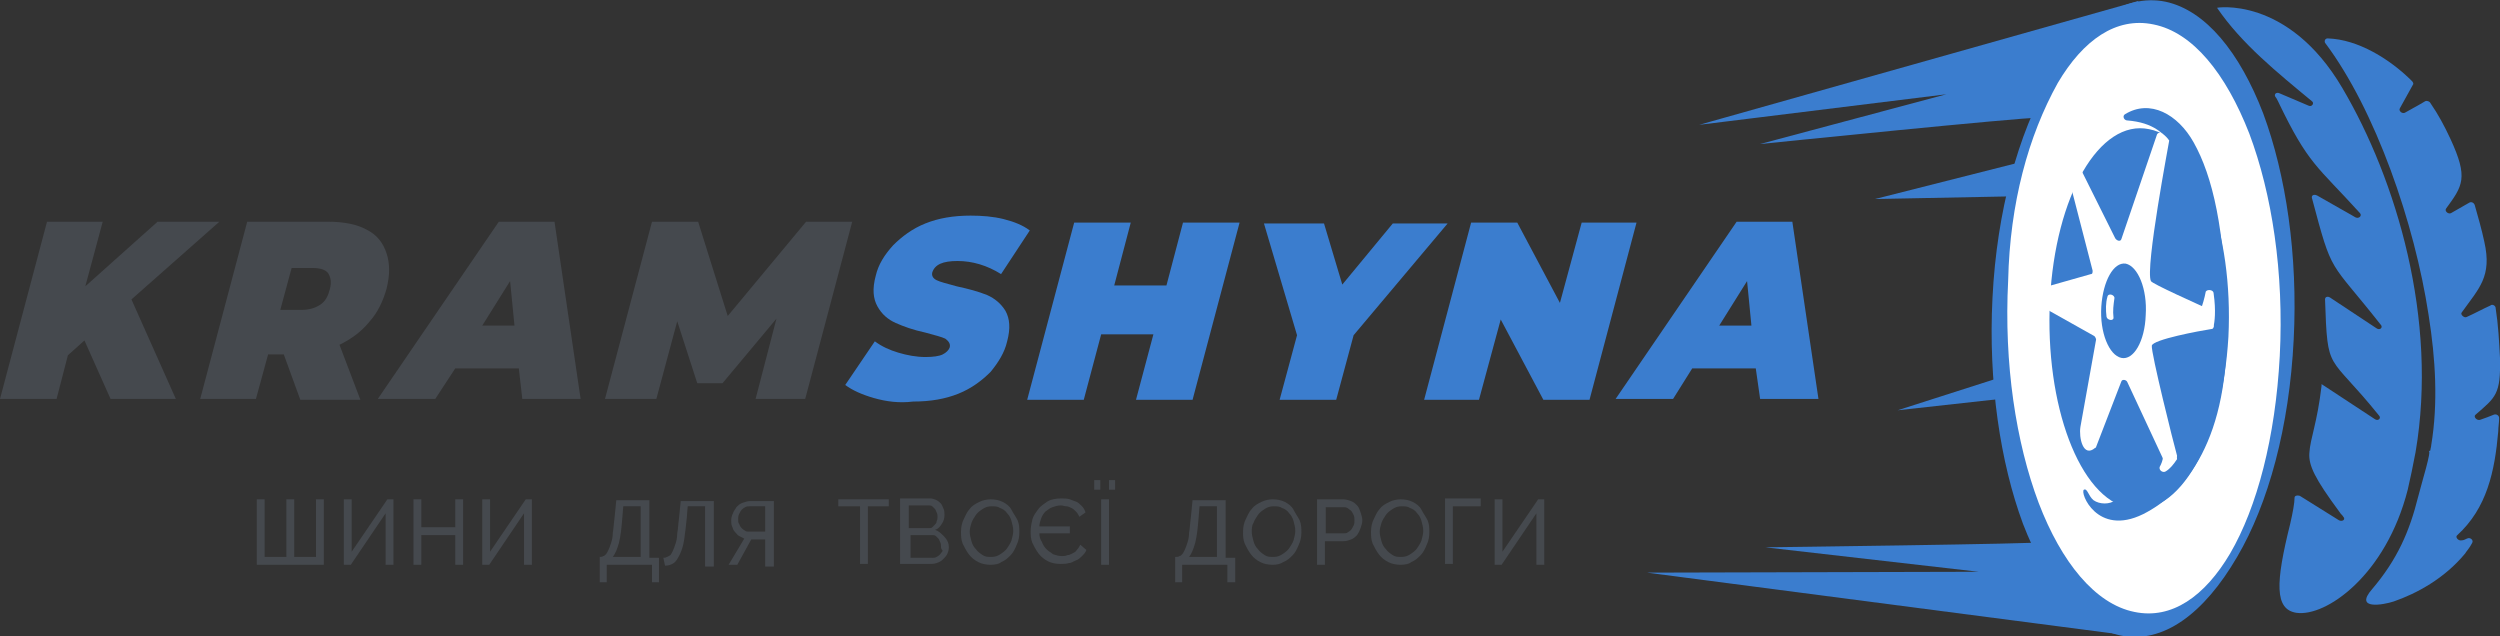 <svg width="220" height="56" viewBox="0 0 220 56" fill="none" xmlns="http://www.w3.org/2000/svg">
<rect x="0" y="0" width="220" height="56" fill="#333333" stroke="none"/>
<g clip-path="url(#clip0_2078_5838)">
<path d="M28.496 43.94V49.701H22.598V43.94H23.287V49.01H25.202V43.94H25.892V49.01H27.807V43.94H28.496Z" fill="#45494E"/>
<path d="M30.948 48.549L34.089 43.94H34.625V49.701H33.935V45.169L30.871 49.701H30.258V43.94H30.948V48.549Z" fill="#45494E"/>
<path d="M40.753 43.94V49.701H40.063V47.089H37.076V49.701H36.386V43.94H37.076V46.398H40.063V43.94H40.753Z" fill="#45494E"/>
<path d="M43.127 48.549L46.268 43.94H46.804V49.701H46.115V45.169L43.051 49.701H42.438V43.94H43.127V48.549Z" fill="#45494E"/>
<path d="M52.703 49.01C52.856 49.01 53.009 49.01 53.086 48.933C53.163 48.933 53.239 48.856 53.316 48.779C53.392 48.702 53.469 48.549 53.545 48.395C53.622 48.241 53.699 48.011 53.775 47.781C53.852 47.55 53.928 47.243 53.928 46.859C54.005 46.475 54.005 46.091 54.082 45.553L54.235 44.017H57.146V49.086H57.989V51.237H57.376V49.701H53.392V51.237H52.779V49.01H52.703ZM56.38 49.01V44.554H54.848L54.771 45.476C54.695 46.475 54.618 47.166 54.465 47.781C54.312 48.318 54.158 48.702 53.928 49.01H56.38Z" fill="#45494E"/>
<path d="M60.44 45.553C60.363 46.321 60.287 46.935 60.21 47.473C60.133 48.011 59.98 48.472 59.827 48.779C59.674 49.086 59.521 49.394 59.291 49.547C59.061 49.701 58.831 49.778 58.525 49.778L58.372 49.086C58.448 49.086 58.601 49.086 58.678 49.01C58.755 49.01 58.831 48.933 58.984 48.856C59.061 48.779 59.138 48.626 59.214 48.472C59.291 48.318 59.367 48.088 59.444 47.857C59.521 47.627 59.597 47.32 59.597 46.935C59.674 46.551 59.674 46.167 59.75 45.63L59.904 44.093H62.815V49.855H62.048V44.554H60.517L60.44 45.553Z" fill="#45494E"/>
<path d="M67.334 49.701V47.473H66.108L64.883 49.701H64.117L65.496 47.396C65.342 47.32 65.189 47.243 65.036 47.166C64.883 47.089 64.806 46.935 64.653 46.782C64.5 46.628 64.5 46.475 64.423 46.321C64.347 46.167 64.347 45.937 64.347 45.783C64.347 45.553 64.423 45.322 64.5 45.169C64.576 44.938 64.73 44.785 64.806 44.631C64.959 44.477 65.112 44.324 65.342 44.247C65.572 44.17 65.802 44.093 66.032 44.093H68.1V49.855H67.334V49.701ZM67.334 44.554H65.955C65.802 44.554 65.725 44.554 65.572 44.631C65.419 44.708 65.342 44.785 65.266 44.861C65.189 44.938 65.112 45.092 65.036 45.245C64.959 45.399 64.959 45.553 64.959 45.706C64.959 45.86 64.959 46.014 65.036 46.09C65.112 46.244 65.112 46.321 65.266 46.475C65.342 46.551 65.419 46.628 65.572 46.705C65.649 46.782 65.802 46.782 65.955 46.782H67.334V44.554Z" fill="#45494E"/>
<path d="M78.288 44.554H76.373V49.624H75.684V44.554H73.769V43.94H78.212V44.554H78.288Z" fill="#45494E"/>
<path d="M83.497 48.165C83.497 48.395 83.421 48.626 83.344 48.779C83.267 48.933 83.114 49.086 82.961 49.24C82.808 49.394 82.655 49.471 82.425 49.547C82.195 49.624 82.042 49.624 81.812 49.624H79.207V43.863H81.889C82.042 43.863 82.272 43.94 82.425 44.016C82.578 44.093 82.731 44.247 82.808 44.324C82.885 44.401 82.961 44.631 83.038 44.785C83.114 44.938 83.114 45.169 83.114 45.322C83.114 45.63 83.038 45.86 82.885 46.09C82.731 46.321 82.578 46.551 82.272 46.628C82.578 46.705 82.808 46.935 83.038 47.166C83.421 47.55 83.497 47.857 83.497 48.165ZM79.974 44.554V46.475H81.735C81.889 46.475 81.965 46.475 82.042 46.398C82.118 46.321 82.195 46.244 82.272 46.167C82.348 46.09 82.425 46.014 82.425 45.86C82.501 45.706 82.501 45.63 82.501 45.476C82.501 45.322 82.501 45.245 82.425 45.092C82.348 44.938 82.348 44.861 82.272 44.785C82.195 44.708 82.118 44.631 82.042 44.554C81.965 44.477 81.812 44.477 81.735 44.477H79.974V44.554ZM82.808 48.088C82.808 47.934 82.808 47.857 82.731 47.704C82.655 47.55 82.655 47.473 82.578 47.396C82.501 47.32 82.425 47.243 82.348 47.166C82.272 47.089 82.118 47.089 82.042 47.089H80.127V49.086H82.042C82.195 49.086 82.272 49.086 82.425 49.01C82.578 48.933 82.655 48.856 82.731 48.779C82.808 48.702 82.885 48.549 82.961 48.472C82.808 48.318 82.808 48.165 82.808 48.088Z" fill="#45494E"/>
<path d="M87.174 49.701C86.791 49.701 86.408 49.624 86.102 49.47C85.796 49.317 85.489 49.086 85.259 48.779C85.029 48.472 84.876 48.164 84.723 47.857C84.57 47.473 84.57 47.166 84.57 46.782C84.57 46.398 84.646 46.014 84.8 45.706C84.953 45.399 85.106 45.015 85.336 44.785C85.566 44.477 85.872 44.324 86.178 44.17C86.485 44.016 86.868 43.94 87.174 43.94C87.557 43.94 87.94 44.016 88.247 44.17C88.553 44.324 88.86 44.554 89.013 44.861C89.166 45.169 89.396 45.476 89.549 45.783C89.702 46.167 89.702 46.475 89.702 46.859C89.702 47.243 89.626 47.627 89.472 47.934C89.319 48.318 89.166 48.625 88.936 48.856C88.706 49.086 88.477 49.317 88.094 49.47C87.94 49.624 87.557 49.701 87.174 49.701ZM85.336 46.782C85.336 47.089 85.412 47.319 85.489 47.627C85.566 47.934 85.719 48.164 85.872 48.318C86.025 48.549 86.255 48.702 86.485 48.856C86.715 49.01 86.945 49.01 87.251 49.01C87.557 49.01 87.787 48.933 88.017 48.779C88.247 48.625 88.477 48.472 88.63 48.241C88.783 48.011 88.936 47.781 89.013 47.55C89.089 47.243 89.166 47.012 89.166 46.705C89.166 46.398 89.089 46.167 89.013 45.86C88.936 45.553 88.783 45.322 88.63 45.169C88.477 44.938 88.247 44.785 88.017 44.708C87.787 44.554 87.557 44.554 87.251 44.554C86.945 44.554 86.715 44.631 86.485 44.785C86.255 44.938 86.025 45.092 85.872 45.322C85.719 45.553 85.566 45.783 85.489 46.014C85.412 46.244 85.336 46.551 85.336 46.782Z" fill="#45494E"/>
<path d="M95.601 48.395C95.524 48.626 95.371 48.779 95.218 48.933C95.064 49.086 94.911 49.24 94.681 49.317C94.451 49.394 94.298 49.547 94.069 49.547C93.839 49.624 93.609 49.624 93.302 49.624C92.919 49.624 92.537 49.547 92.23 49.394C91.924 49.24 91.617 49.01 91.387 48.702C91.158 48.395 91.004 48.088 90.851 47.781C90.698 47.396 90.698 47.089 90.698 46.705C90.698 46.398 90.775 46.014 90.851 45.706C90.928 45.399 91.158 45.092 91.387 44.785C91.617 44.477 91.924 44.324 92.23 44.093C92.537 43.94 92.919 43.863 93.379 43.863C93.686 43.863 93.915 43.863 94.145 43.94C94.375 44.016 94.528 44.093 94.758 44.17C94.911 44.247 95.064 44.401 95.218 44.554C95.371 44.708 95.447 44.861 95.524 45.092L94.988 45.476C94.911 45.322 94.835 45.169 94.681 45.015C94.528 44.861 94.451 44.785 94.298 44.708C94.145 44.631 93.992 44.554 93.839 44.554C93.686 44.554 93.532 44.477 93.379 44.477C93.073 44.477 92.843 44.554 92.613 44.631C92.383 44.708 92.23 44.861 92 45.015C91.847 45.169 91.694 45.399 91.617 45.63C91.541 45.86 91.464 46.09 91.464 46.321H94.145V46.935H91.464C91.464 47.243 91.541 47.473 91.694 47.704C91.77 47.934 91.924 48.165 92.077 48.318C92.23 48.472 92.46 48.626 92.69 48.779C92.919 48.856 93.149 48.933 93.456 48.933C93.609 48.933 93.762 48.933 93.915 48.856C94.069 48.856 94.222 48.779 94.375 48.702C94.528 48.626 94.681 48.549 94.758 48.395C94.911 48.241 94.988 48.088 95.064 47.934L95.601 48.395Z" fill="#45494E"/>
<path d="M96.29 43.095V42.25H96.826V43.095H96.29ZM96.903 49.701V43.94H97.592V49.701H96.903ZM97.592 43.095V42.25H98.129V43.095H97.592Z" fill="#45494E"/>
<path d="M103.414 49.01C103.568 49.01 103.721 49.01 103.797 48.933C103.874 48.933 103.951 48.856 104.027 48.779C104.104 48.702 104.18 48.549 104.257 48.395C104.334 48.241 104.41 48.011 104.487 47.781C104.563 47.55 104.64 47.243 104.64 46.859C104.717 46.475 104.717 46.091 104.793 45.553L104.946 44.017H107.857V49.086H108.7V51.237H108.01V49.701H104.027V51.237H103.414V49.01ZM107.091 49.01V44.554H105.559L105.483 45.476C105.406 46.475 105.329 47.166 105.176 47.781C105.023 48.318 104.87 48.702 104.64 49.01H107.091Z" fill="#45494E"/>
<path d="M111.994 49.701C111.611 49.701 111.228 49.624 110.921 49.47C110.615 49.317 110.308 49.086 110.079 48.779C109.849 48.472 109.696 48.164 109.542 47.857C109.389 47.473 109.389 47.166 109.389 46.782C109.389 46.398 109.466 46.014 109.619 45.706C109.772 45.399 109.925 45.015 110.155 44.785C110.385 44.477 110.691 44.324 110.998 44.17C111.304 44.016 111.687 43.94 111.994 43.94C112.377 43.94 112.76 44.016 113.066 44.17C113.373 44.324 113.679 44.554 113.832 44.861C113.985 45.169 114.215 45.476 114.368 45.783C114.522 46.167 114.522 46.475 114.522 46.859C114.522 47.243 114.445 47.627 114.292 47.934C114.139 48.318 113.985 48.625 113.756 48.856C113.526 49.086 113.296 49.317 112.913 49.47C112.683 49.624 112.377 49.701 111.994 49.701ZM110.155 46.782C110.155 47.089 110.232 47.319 110.308 47.627C110.385 47.934 110.538 48.164 110.691 48.318C110.845 48.549 111.074 48.702 111.304 48.856C111.534 49.01 111.764 49.01 112.07 49.01C112.377 49.01 112.606 48.933 112.836 48.779C113.066 48.625 113.296 48.472 113.449 48.241C113.602 48.011 113.756 47.781 113.832 47.55C113.909 47.243 113.985 47.012 113.985 46.705C113.985 46.398 113.909 46.167 113.832 45.86C113.756 45.553 113.602 45.322 113.449 45.169C113.296 44.938 113.066 44.785 112.836 44.708C112.606 44.554 112.377 44.554 112.07 44.554C111.764 44.554 111.534 44.631 111.304 44.785C111.074 44.938 110.845 45.092 110.691 45.322C110.538 45.553 110.385 45.783 110.308 46.014C110.155 46.244 110.155 46.551 110.155 46.782Z" fill="#45494E"/>
<path d="M115.9 49.701V43.94H118.198C118.428 43.94 118.658 44.016 118.888 44.093C119.118 44.17 119.271 44.324 119.424 44.477C119.577 44.631 119.654 44.861 119.731 45.092C119.807 45.322 119.884 45.553 119.884 45.783C119.884 46.014 119.807 46.244 119.731 46.475C119.654 46.705 119.577 46.859 119.424 47.089C119.271 47.243 119.118 47.396 118.888 47.473C118.658 47.55 118.505 47.627 118.198 47.627H116.59V49.701H115.9ZM116.59 46.935H118.198C118.352 46.935 118.505 46.935 118.582 46.859C118.735 46.782 118.811 46.705 118.888 46.628C118.965 46.551 119.041 46.398 119.118 46.244C119.194 46.09 119.194 45.937 119.194 45.783C119.194 45.63 119.194 45.476 119.118 45.322C119.041 45.169 118.965 45.015 118.888 44.938C118.811 44.861 118.658 44.785 118.582 44.708C118.428 44.631 118.352 44.631 118.198 44.631H116.666V46.935H116.59Z" fill="#45494E"/>
<path d="M123.254 49.701C122.871 49.701 122.488 49.624 122.182 49.47C121.876 49.317 121.569 49.086 121.339 48.779C121.11 48.472 120.956 48.164 120.803 47.857C120.65 47.473 120.65 47.166 120.65 46.782C120.65 46.398 120.727 46.014 120.88 45.706C121.033 45.399 121.186 45.015 121.416 44.785C121.646 44.477 121.952 44.324 122.259 44.17C122.565 44.016 122.948 43.94 123.254 43.94C123.637 43.94 124.02 44.016 124.327 44.17C124.633 44.324 124.94 44.554 125.093 44.861C125.246 45.169 125.476 45.476 125.629 45.783C125.782 46.167 125.782 46.475 125.782 46.859C125.782 47.243 125.706 47.627 125.552 47.934C125.399 48.318 125.246 48.625 125.016 48.856C124.786 49.086 124.557 49.317 124.174 49.47C124.02 49.624 123.637 49.701 123.254 49.701ZM121.416 46.782C121.416 47.089 121.493 47.319 121.569 47.627C121.646 47.934 121.799 48.164 121.952 48.318C122.105 48.549 122.335 48.702 122.565 48.856C122.795 49.01 123.025 49.01 123.331 49.01C123.637 49.01 123.867 48.933 124.097 48.779C124.327 48.625 124.557 48.472 124.71 48.241C124.863 48.011 125.016 47.781 125.093 47.55C125.169 47.243 125.246 47.012 125.246 46.705C125.246 46.398 125.169 46.167 125.093 45.86C125.016 45.553 124.863 45.322 124.71 45.169C124.557 44.938 124.327 44.785 124.097 44.708C123.867 44.554 123.637 44.554 123.331 44.554C123.025 44.554 122.795 44.631 122.565 44.785C122.335 44.938 122.105 45.092 121.952 45.322C121.799 45.553 121.646 45.783 121.569 46.014C121.493 46.244 121.416 46.551 121.416 46.782Z" fill="#45494E"/>
<path d="M130.302 44.554H127.851V49.624H127.161V43.863H130.302V44.554Z" fill="#45494E"/>
<path d="M132.217 48.549L135.358 43.94H135.894V49.701H135.205V45.169L132.14 49.701H131.528V43.94H132.217V48.549Z" fill="#45494E"/>
<path d="M176.107 28.576C177.103 28.192 177.026 27.501 177.945 27.04L180.243 36.565C179.324 36.719 178.635 37.641 178.558 38.562C178.558 38.332 178.558 38.562 178.481 38.793L176.72 35.029L166.991 36.104L176.107 33.185V28.576Z" fill="#3B7DCE"/>
<path d="M180.32 19.512C179.4 19.973 178.481 20.433 177.562 20.894L176.796 17.284L164.999 17.514L179.247 13.904L180.32 19.512Z" fill="#3B7DCE"/>
<path d="M149.525 10.985L188.21 0.077L179.324 10.37C178.175 10.293 154.887 12.675 154.887 12.675L171.28 8.296L149.525 10.985Z" fill="#3B7DCE"/>
<path d="M155.347 48.165C155.347 48.165 179.707 47.857 179.937 47.704C180.166 47.55 178.098 45.476 178.098 45.476L177.868 42.25C178.405 41.789 177.792 41.558 178.175 40.944L187.903 56L144.929 50.392L174.115 50.316L155.347 48.165Z" fill="#3B7DCE"/>
<path fill-rule="evenodd" clip-rule="evenodd" d="M176.03 25.427C175.264 40.252 180.243 53.465 187.214 54.848C194.185 56.307 200.466 45.399 201.232 30.573C201.998 15.748 197.019 2.535 190.048 1.152C183.077 -0.307 176.796 10.601 176.03 25.427Z" fill="white"/>
<path fill-rule="evenodd" clip-rule="evenodd" d="M180.396 26.425C179.937 35.643 183.001 43.863 187.367 44.708C191.733 45.63 195.564 38.87 196.1 29.651C196.559 20.433 193.495 12.214 189.129 11.369C184.763 10.447 180.856 17.207 180.396 26.425Z" fill="#3B7DCE"/>
<path fill-rule="evenodd" clip-rule="evenodd" d="M204.833 3.38C204.603 3.38 204.526 3.61 204.603 3.764C209.046 9.679 212.493 19.665 213.718 27.731C214.331 31.572 214.561 35.49 213.948 39.177C213.948 39.331 213.872 39.484 213.872 39.638L213.718 39.715C214.025 39.561 213.106 42.48 212.799 43.709C212.033 46.782 210.961 49.24 208.739 51.852C207.131 53.695 209.735 53.234 210.654 52.927C212.646 52.236 215.097 50.93 216.936 48.702C217.012 48.549 217.319 48.241 217.549 47.78C217.702 47.55 217.395 47.243 217.089 47.396C216.936 47.473 216.783 47.55 216.629 47.55C216.323 47.627 216.017 47.243 216.246 47.089C218.851 44.708 219.54 41.481 219.847 37.948C219.847 37.564 219.923 37.18 219.923 36.795C219.923 36.565 219.694 36.411 219.464 36.488C219.081 36.642 218.698 36.795 218.238 36.949C217.932 37.026 217.625 36.642 217.855 36.488C219.617 34.952 220.077 34.721 220 31.495C219.923 30.036 219.847 28.576 219.617 27.116C219.617 26.886 219.31 26.732 219.157 26.886C218.468 27.193 217.778 27.577 217.089 27.885C216.859 28.038 216.476 27.654 216.629 27.501C218.161 25.35 219.311 24.351 218.621 21.278C218.391 20.203 218.085 19.128 217.778 18.052C217.702 17.822 217.472 17.745 217.319 17.822C216.783 18.129 216.246 18.436 215.71 18.743C215.48 18.897 215.097 18.59 215.251 18.359C216.706 16.362 217.242 15.671 215.634 12.214C215.097 11.062 214.561 10.063 213.872 9.064C213.795 8.911 213.565 8.834 213.412 8.911C212.646 9.372 212.033 9.679 211.65 9.909C211.42 10.063 211.037 9.756 211.191 9.525C211.574 8.834 211.957 8.143 212.34 7.451C212.416 7.374 212.34 7.221 212.263 7.144C210.348 5.223 207.514 3.457 204.833 3.38Z" fill="#3B7DCE"/>
<path fill-rule="evenodd" clip-rule="evenodd" d="M206.135 7.759C210.884 15.824 214.561 28.115 212.569 39.791C212.34 41.021 212.11 42.096 211.88 43.095C209.965 50.623 204.679 54.31 202.075 53.926C200.16 53.619 200.236 51.314 201.539 46.09C201.768 45.092 201.922 44.247 201.922 43.786C201.922 43.632 202.151 43.556 202.381 43.632L205.828 45.783C206.135 45.937 206.441 45.706 206.211 45.476C206.135 45.322 205.982 45.245 205.905 45.092C203.683 42.096 203.147 40.944 203.224 39.868C203.3 38.562 203.913 37.257 204.296 33.953C204.296 33.877 204.296 33.877 204.296 33.8L208.969 36.872C209.275 37.103 209.582 36.796 209.352 36.565C204.832 30.957 204.832 32.955 204.603 26.348C204.603 26.118 204.832 26.041 205.062 26.195L209.122 28.883C209.429 29.114 209.735 28.807 209.505 28.576C204.909 22.738 205.292 24.351 203.454 17.438C203.377 17.207 203.607 17.053 203.913 17.207L207.284 19.128C207.59 19.281 207.897 18.974 207.667 18.744C203.913 14.595 203.147 14.518 200.466 8.911C200.39 8.757 200.313 8.604 200.236 8.527C200.083 8.296 200.313 8.066 200.619 8.219L203.147 9.295C203.454 9.449 203.683 9.064 203.454 8.911C200.389 6.376 197.249 3.841 195.104 0.691C194.874 0.691 201.309 -0.461 206.135 7.759Z" fill="#3B7DCE"/>
<path fill-rule="evenodd" clip-rule="evenodd" d="M187.214 10.601C186.908 10.601 186.754 10.217 186.984 10.063C189.206 8.68 191.657 10.063 193.036 12.521C194.721 15.517 195.793 20.203 195.947 28.038C196.253 38.716 192.27 43.402 188.593 45.245C184.533 47.243 183.001 43.325 183.384 43.095C183.69 42.941 183.767 43.632 184.226 44.016C184.763 44.401 185.682 44.401 186.141 44.016C187.98 42.326 189.435 39.254 189.512 34.337C189.665 24.582 196.023 11.292 187.214 10.601Z" fill="#3B7DCE"/>
<path fill-rule="evenodd" clip-rule="evenodd" d="M175.34 26.195C174.957 33.646 176.03 40.713 178.021 46.09C180.09 51.468 183.077 55.155 186.601 55.923C190.355 56.691 193.955 54.003 196.866 49.01C199.623 44.324 201.462 37.564 201.845 29.882C202.228 22.431 201.156 15.364 199.164 9.986C197.096 4.609 194.108 0.922 190.584 0.154C186.831 -0.615 183.23 2.074 180.319 7.067C177.638 11.753 175.723 18.513 175.34 26.195ZM179.4 44.247C177.409 38.946 176.336 32.033 176.719 24.658C176.872 17.898 178.481 11.983 181.086 7.298C183.307 3.534 186.218 1.459 189.512 2.151C192.959 2.842 195.87 6.453 197.938 11.753C199.93 17.053 201.002 23.967 200.619 31.341C200.236 38.486 198.628 44.631 196.253 48.702C194.031 52.466 191.121 54.54 187.827 53.849C184.379 53.158 181.392 49.471 179.4 44.247Z" fill="#3B7DCE"/>
<path fill-rule="evenodd" clip-rule="evenodd" d="M189.282 24.735C189.359 24.966 193.495 26.809 194.338 27.193C194.415 27.27 194.491 27.347 194.568 27.424L194.798 28.73C194.798 28.883 194.721 28.96 194.568 28.96C193.572 29.114 189.435 29.882 189.359 30.42C189.282 31.034 191.274 39.023 191.58 40.099C191.58 40.175 191.58 40.252 191.504 40.329L191.044 40.867C190.891 41.02 190.584 40.944 190.508 40.713L187.214 33.646C187.137 33.416 186.754 33.339 186.678 33.569L184.456 39.331C184.456 39.331 184.456 39.407 184.38 39.407C183.307 40.329 182.924 38.486 183.077 37.564L184.456 29.882C184.456 29.805 184.38 29.651 184.303 29.575L179.783 27.04C179.63 26.963 179.63 26.886 179.63 26.733L179.783 25.427C179.783 25.35 179.86 25.273 179.937 25.273L183.997 24.121C184.15 24.121 184.15 23.967 184.15 23.813L181.928 15.21C181.928 15.133 181.928 15.056 182.005 14.979L182.464 14.518C182.618 14.365 182.924 14.442 183.001 14.672L186.141 20.971C186.295 21.202 186.601 21.278 186.678 21.048L189.818 11.83C189.895 11.676 190.125 11.599 190.278 11.753C190.508 11.907 190.738 12.137 190.891 12.368C190.891 12.444 188.746 23.66 189.282 24.735Z" fill="white"/>
<path fill-rule="evenodd" clip-rule="evenodd" d="M184.916 26.963C184.763 29.267 185.605 31.265 186.678 31.495C187.75 31.726 188.746 30.036 188.823 27.731C188.976 25.427 188.133 23.429 187.061 23.199C185.988 23.045 185.069 24.735 184.916 26.963Z" fill="#3B7DCE"/>
<path fill-rule="evenodd" clip-rule="evenodd" d="M186.066 26.272C186.142 25.964 185.529 25.734 185.452 26.118C185.299 26.656 185.299 27.27 185.376 27.885C185.452 28.192 185.989 28.269 185.989 27.962C185.912 27.347 185.989 26.809 186.066 26.272Z" fill="white"/>
<path fill-rule="evenodd" clip-rule="evenodd" d="M191.58 40.406C191.274 40.867 190.968 41.251 190.585 41.481C190.355 41.635 189.972 41.405 190.048 41.097C190.355 40.56 190.508 39.868 190.202 39.1C189.665 37.564 191.121 39.561 191.504 40.175C191.58 40.252 191.58 40.329 191.58 40.406Z" fill="white"/>
<path fill-rule="evenodd" clip-rule="evenodd" d="M194.798 25.811C195.027 27.424 194.874 28.346 194.798 28.73C194.798 28.807 194.644 28.883 194.491 28.883L193.495 28.807C193.265 28.807 193.112 28.576 193.189 28.422C193.419 27.885 193.878 26.886 194.108 25.657C194.261 25.427 194.798 25.503 194.798 25.811Z" fill="white"/>
<path d="M7.431 29.959L5.975 31.265L4.979 35.106H0L4.137 19.512H9.039L7.507 25.196L13.865 19.512H19.304L11.567 26.348L15.474 35.106H9.729L7.431 29.959Z" fill="#45494E"/>
<path d="M24.973 31.188H23.594L22.521 35.106H17.619L21.755 19.512H28.879C30.258 19.512 31.407 19.742 32.25 20.203C33.169 20.664 33.705 21.355 34.012 22.277C34.318 23.199 34.318 24.198 34.012 25.427C33.705 26.502 33.246 27.501 32.48 28.346C31.79 29.191 30.948 29.805 29.875 30.343L31.714 35.182H26.428L24.973 31.188ZM28.879 24.044C28.649 23.737 28.19 23.583 27.5 23.583H25.662L24.666 27.27H26.505C27.194 27.27 27.73 27.116 28.19 26.809C28.649 26.502 28.879 26.041 29.032 25.427C29.186 24.812 29.109 24.428 28.879 24.044Z" fill="#45494E"/>
<path d="M45.656 32.417H40.063L38.302 35.106H33.246L43.894 19.512H48.796L51.094 35.106H45.962L45.656 32.417ZM45.273 28.653L44.889 24.735L42.438 28.653H45.273Z" fill="#45494E"/>
<path d="M66.492 35.106L68.33 28.038L63.581 33.723H61.359L59.597 28.269L57.759 35.106H53.239L57.376 19.512H61.436L64.04 27.808L70.935 19.512H74.995L70.858 35.106H66.492Z" fill="#45494E"/>
<path d="M76.909 35.029C75.837 34.721 74.994 34.337 74.382 33.877L76.986 30.036C77.599 30.497 78.288 30.804 79.054 31.034C79.82 31.265 80.663 31.418 81.429 31.418C82.118 31.418 82.655 31.341 82.961 31.188C83.268 31.034 83.497 30.804 83.574 30.573C83.651 30.266 83.497 30.036 83.191 29.805C82.885 29.651 82.272 29.498 81.429 29.267C80.357 29.037 79.514 28.73 78.825 28.422C78.135 28.115 77.599 27.654 77.216 26.963C76.833 26.271 76.756 25.427 77.063 24.274C77.293 23.276 77.829 22.431 78.595 21.586C79.361 20.817 80.28 20.126 81.429 19.665C82.578 19.204 83.88 18.974 85.412 18.974C86.408 18.974 87.404 19.051 88.323 19.281C89.243 19.512 90.009 19.819 90.621 20.28L88.094 24.121C86.868 23.352 85.566 22.968 84.263 22.968C82.961 22.968 82.272 23.276 82.042 23.967C81.965 24.274 82.118 24.505 82.425 24.658C82.731 24.812 83.344 24.966 84.187 25.196C85.259 25.427 86.102 25.657 86.868 25.964C87.557 26.271 88.094 26.732 88.477 27.347C88.86 28.038 88.936 28.883 88.63 30.036C88.4 31.034 87.864 31.879 87.174 32.724C86.408 33.492 85.489 34.184 84.34 34.645C83.191 35.106 81.889 35.336 80.357 35.336C79.131 35.49 77.982 35.336 76.909 35.029Z" fill="#3B7DCE"/>
<path d="M109.083 19.588L104.946 35.182H99.967L101.499 29.421H96.903L95.371 35.182H90.392L94.528 19.588H99.507L98.052 25.119H102.648L104.104 19.588H109.083Z" fill="#3B7DCE"/>
<path d="M119.118 29.498L117.586 35.182H112.607L114.139 29.498L111.228 19.665H116.513L118.122 25.043L122.565 19.665H127.391L119.118 29.498Z" fill="#3B7DCE"/>
<path d="M144.014 19.588L139.877 35.182H135.817L132.064 28.115L130.149 35.182H125.323L129.459 19.588H133.519L137.273 26.656L139.188 19.588H144.014Z" fill="#3B7DCE"/>
<path d="M154.508 32.417H148.916L147.231 35.106H142.175L152.823 19.512H157.726L160.024 35.106H154.891L154.508 32.417ZM154.125 28.653L153.742 24.735L151.291 28.653H154.125Z" fill="#3B7DCE"/>
</g>
<defs>
<clipPath id="clip0_2078_5838">
<rect width="220" height="56" fill="white"/>
</clipPath>
</defs>
</svg>
